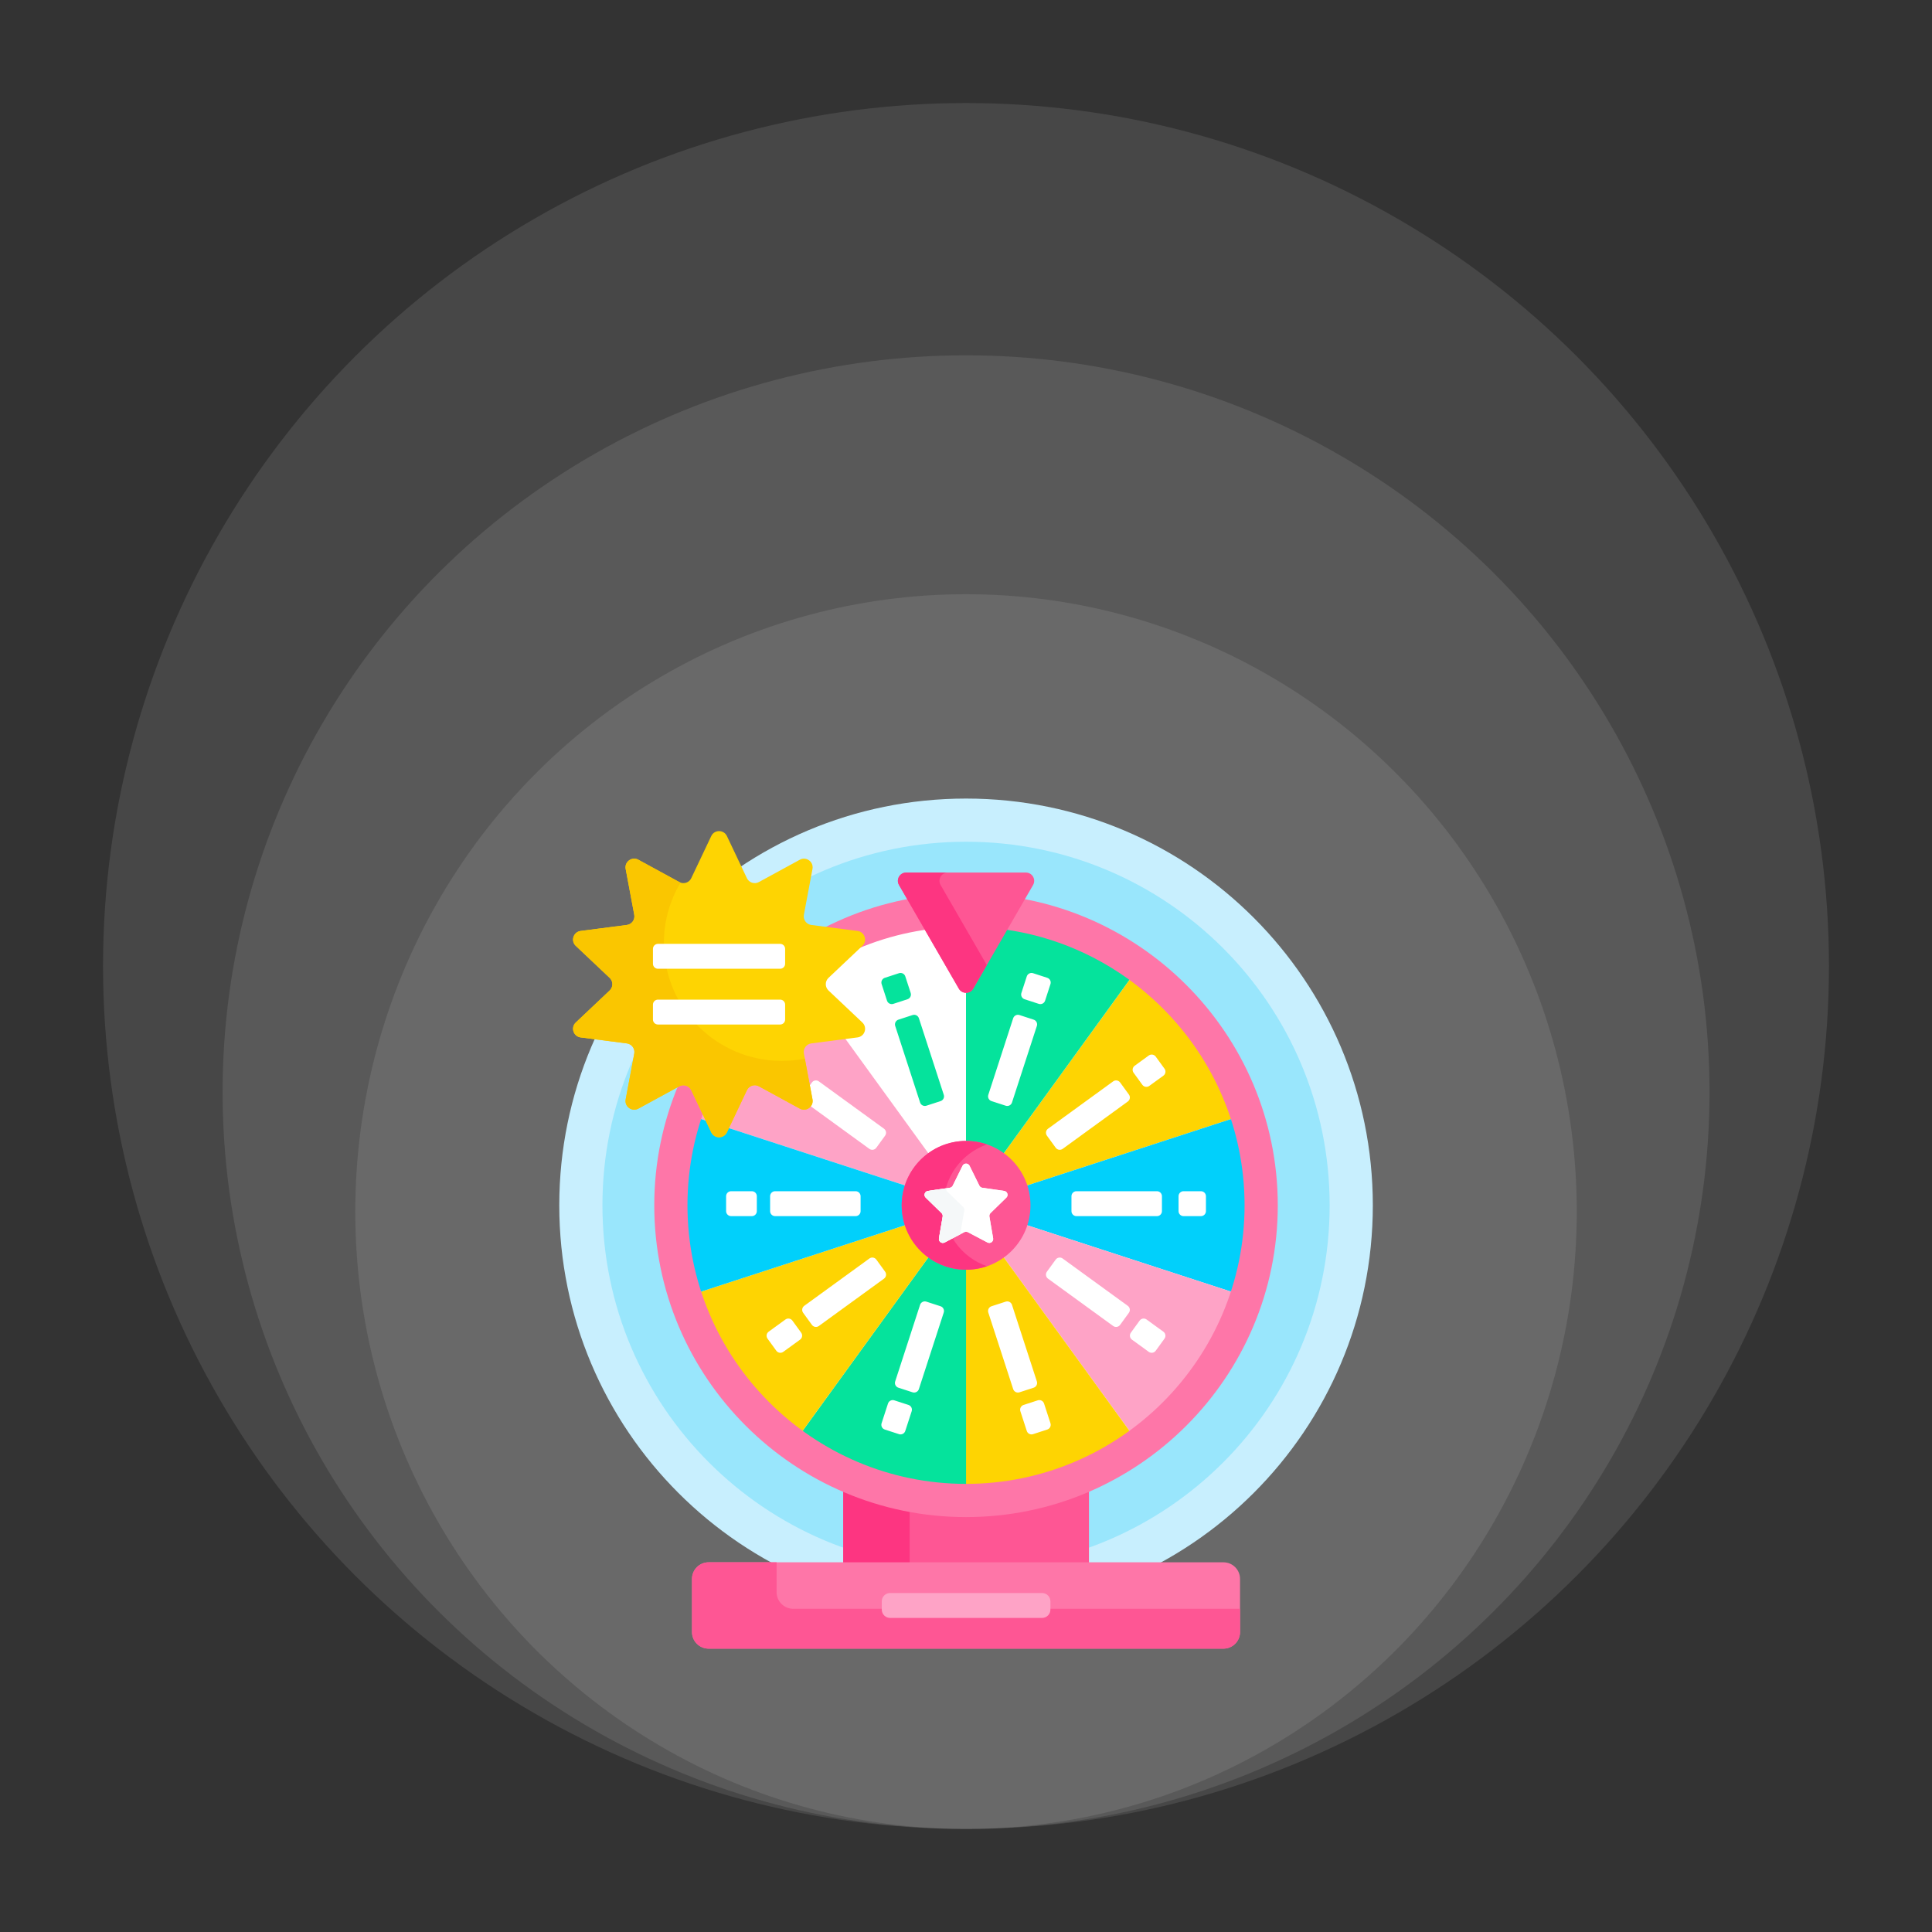 <svg xmlns="http://www.w3.org/2000/svg" width="150" height="150" viewBox="0 0 150 150" fill="none"><rect x="0" y="0" width="150" height="150" fill="#333333" stroke="none"/><ellipse cx="75.002" cy="94.067" rx="47.416" ry="47.931" fill="white" fill-opacity="0.1"></ellipse><ellipse cx="75.005" cy="84.794" rx="57.723" ry="57.208" fill="white" fill-opacity="0.1"></ellipse><ellipse cx="75" cy="75" rx="67" ry="67" fill="white" fill-opacity="0.1"></ellipse><path d="M75.004 125.164C92.446 125.164 106.586 111.024 106.586 93.582C106.586 76.14 92.446 62 75.004 62C57.562 62 43.422 76.14 43.422 93.582C43.422 111.024 57.562 125.164 75.004 125.164Z" fill="#C8EFFE"></path><path d="M75.004 121.812C90.595 121.812 103.234 109.173 103.234 93.582C103.234 77.991 90.595 65.352 75.004 65.352C59.413 65.352 46.773 77.991 46.773 93.582C46.773 109.173 59.413 121.812 75.004 121.812Z" fill="#99E6FC"></path><path d="M75.008 117.657C71.621 117.657 68.395 116.953 65.469 115.685V121.426H84.547V115.685C81.62 116.953 78.395 117.657 75.008 117.657Z" fill="#FE5694"></path><path d="M65.469 115.685V121.426H70.625V117.257C68.853 116.929 67.123 116.402 65.469 115.685Z" fill="#FD3581"></path><path d="M75.005 71.827C63.009 71.827 53.25 81.586 53.25 93.582C53.25 105.578 63.009 115.337 75.005 115.337C87.001 115.337 96.76 105.578 96.76 93.582C96.76 81.586 87.001 71.827 75.005 71.827ZM75.005 98.453C72.32 98.453 70.134 96.268 70.134 93.582C70.134 90.896 72.32 88.711 75.005 88.711C77.691 88.711 79.876 90.896 79.876 93.582C79.876 96.268 77.691 98.453 75.005 98.453Z" fill="white"></path><path d="M70.376 92.074C70.698 91.088 71.327 90.239 72.15 89.641L62.243 75.976C58.569 78.647 55.759 82.439 54.32 86.846L70.376 92.074Z" fill="#FEA3C6"></path><path d="M79.633 92.074L95.689 86.846C94.25 82.439 91.44 78.647 87.765 75.976L77.859 89.641C78.682 90.239 79.311 91.088 79.633 92.074Z" fill="#FED402"></path><path d="M95.688 86.846L79.633 92.074C79.788 92.549 79.873 93.056 79.873 93.582C79.873 94.109 79.788 94.615 79.633 95.09L95.688 100.319C96.381 98.197 96.757 95.933 96.757 93.582C96.757 91.232 96.381 88.968 95.688 86.846Z" fill="#01D0FB"></path><path d="M79.633 95.09C79.311 96.077 78.682 96.925 77.859 97.524L87.765 111.189C91.44 108.517 94.25 104.725 95.689 100.319L79.633 95.09Z" fill="#FEA3C6"></path><path d="M77.857 97.523C77.027 98.128 76.027 98.454 75 98.453V115.337C79.765 115.337 84.175 113.797 87.763 111.189L77.857 97.523Z" fill="#FED402"></path><path d="M75.005 115.337V98.453C73.978 98.454 72.978 98.128 72.148 97.523L62.242 111.189C65.83 113.797 70.241 115.337 75.005 115.337Z" fill="#05E39C"></path><path d="M70.376 95.09L54.32 100.318C55.759 104.725 58.568 108.517 62.243 111.188L72.15 97.523C71.327 96.925 70.698 96.076 70.376 95.09Z" fill="#FED402"></path><path d="M70.134 93.582C70.134 93.056 70.219 92.549 70.374 92.074L54.319 86.846C53.626 88.968 53.25 91.232 53.25 93.582C53.25 95.933 53.626 98.197 54.319 100.319L70.374 95.09C70.215 94.603 70.134 94.094 70.134 93.582Z" fill="#01D0FB"></path><path d="M75 71.827V88.711C76.027 88.71 77.027 89.036 77.857 89.641L87.763 75.975C84.175 73.368 79.765 71.827 75 71.827Z" fill="#05E39C"></path><path d="M75.008 98.582C77.769 98.582 80.007 96.343 80.007 93.582C80.007 90.82 77.769 88.582 75.008 88.582C72.246 88.582 70.008 90.82 70.008 93.582C70.008 96.343 72.246 98.582 75.008 98.582Z" fill="#FE5694"></path><path d="M73.258 93.582C73.258 91.39 74.669 89.528 76.633 88.854C76.11 88.674 75.561 88.582 75.008 88.582C72.246 88.582 70.008 90.82 70.008 93.582C70.008 96.343 72.246 98.582 75.008 98.582C75.577 98.582 76.123 98.485 76.633 98.31C74.669 97.635 73.258 95.774 73.258 93.582Z" fill="#FD3581"></path><path d="M75.001 117.786C61.655 117.786 50.797 106.928 50.797 93.582C50.797 80.236 61.655 69.377 75.001 69.377C88.348 69.377 99.206 80.236 99.206 93.582C99.206 106.928 88.348 117.786 75.001 117.786ZM75.001 71.956C63.077 71.956 53.375 81.657 53.375 93.582C53.375 105.507 63.077 115.208 75.001 115.208C86.926 115.208 96.628 105.507 96.628 93.582C96.628 81.657 86.926 71.956 75.001 71.956Z" fill="#FE76A8"></path><path d="M75.561 76.76L80.208 68.711C80.456 68.282 80.146 67.745 79.65 67.745H70.356C69.86 67.745 69.55 68.282 69.798 68.711L74.445 76.76C74.693 77.189 75.313 77.189 75.561 76.76Z" fill="#FE5694"></path><path d="M73.028 68.711C72.78 68.282 73.09 67.745 73.586 67.745H70.356C69.86 67.745 69.55 68.282 69.798 68.711L74.445 76.76C74.693 77.189 75.313 77.189 75.561 76.76L76.618 74.93L73.028 68.711Z" fill="#FD3581"></path><path d="M94.987 128H55.016C54.304 128 53.727 127.423 53.727 126.711V122.586C53.727 121.874 54.304 121.297 55.016 121.297H94.987C95.699 121.297 96.276 121.874 96.276 122.586V126.711C96.276 127.423 95.699 128 94.987 128Z" fill="#FE76A8"></path><path d="M61.585 124.906C60.873 124.906 60.295 124.329 60.295 123.617V121.297H55.016C54.304 121.297 53.727 121.874 53.727 122.586V126.711C53.727 127.423 54.304 128 55.016 128H94.987C95.699 128 96.276 127.423 96.276 126.711V124.906H61.585Z" fill="#FE5694"></path><path d="M80.909 125.615H69.106C68.934 125.615 68.771 125.547 68.65 125.426C68.529 125.306 68.461 125.142 68.461 124.971V124.326C68.461 124.155 68.529 123.991 68.65 123.87C68.771 123.75 68.934 123.682 69.106 123.682H80.909C81.08 123.682 81.243 123.75 81.364 123.87C81.485 123.991 81.553 124.155 81.553 124.326V124.971C81.553 125.142 81.485 125.306 81.364 125.426C81.243 125.547 81.08 125.615 80.909 125.615Z" fill="#FEA3C6"></path><path d="M75.277 90.511L76.037 92.051C76.059 92.095 76.091 92.133 76.131 92.162C76.171 92.192 76.217 92.21 76.266 92.218L77.965 92.464C78.215 92.501 78.315 92.808 78.134 92.984L76.905 94.182C76.869 94.217 76.843 94.26 76.828 94.306C76.812 94.353 76.809 94.403 76.817 94.452L77.107 96.144C77.15 96.393 76.889 96.583 76.665 96.466L75.146 95.666C75.102 95.643 75.053 95.631 75.004 95.631C74.954 95.631 74.906 95.643 74.862 95.666L73.343 96.465C73.119 96.583 72.858 96.393 72.9 96.144L73.191 94.452C73.199 94.403 73.195 94.353 73.18 94.306C73.165 94.259 73.138 94.217 73.103 94.182L71.874 92.984C71.693 92.808 71.793 92.501 72.043 92.464L73.742 92.217C73.79 92.21 73.837 92.191 73.877 92.162C73.917 92.133 73.949 92.095 73.971 92.051L74.731 90.511C74.843 90.285 75.165 90.285 75.277 90.511Z" fill="white"></path><path d="M75.277 90.511L76.037 92.051C76.059 92.095 76.091 92.133 76.131 92.162C76.171 92.192 76.217 92.21 76.266 92.218L77.965 92.464C78.215 92.501 78.315 92.808 78.134 92.984L76.905 94.182C76.869 94.217 76.843 94.26 76.828 94.306C76.812 94.353 76.809 94.403 76.817 94.452L77.107 96.144C77.15 96.393 76.889 96.583 76.665 96.466L75.146 95.666C75.102 95.643 75.053 95.631 75.004 95.631C74.954 95.631 74.906 95.643 74.862 95.666L73.343 96.465C73.119 96.583 72.858 96.393 72.9 96.144L73.191 94.452C73.199 94.403 73.195 94.353 73.18 94.306C73.165 94.259 73.138 94.217 73.103 94.182L71.874 92.984C71.693 92.808 71.793 92.501 72.043 92.464L73.742 92.217C73.79 92.21 73.837 92.191 73.877 92.162C73.917 92.133 73.949 92.095 73.971 92.051L74.731 90.511C74.843 90.285 75.165 90.285 75.277 90.511Z" fill="white"></path><path d="M74.576 95.674L74.867 93.982C74.875 93.933 74.871 93.883 74.856 93.836C74.841 93.789 74.814 93.747 74.779 93.712L73.549 92.514C73.516 92.481 73.49 92.441 73.475 92.396C73.46 92.352 73.455 92.304 73.462 92.258L72.042 92.464C71.793 92.5 71.693 92.808 71.874 92.984L73.103 94.182C73.175 94.252 73.208 94.353 73.191 94.452L72.9 96.144C72.858 96.393 73.119 96.583 73.342 96.465L74.587 95.811C74.572 95.767 74.569 95.72 74.576 95.674Z" fill="#F5F8F9"></path><path d="M66.43 94.42H60.178C60.075 94.42 59.977 94.379 59.904 94.306C59.832 94.234 59.791 94.136 59.791 94.033V92.873C59.791 92.77 59.832 92.672 59.904 92.599C59.977 92.527 60.075 92.486 60.178 92.486H66.43C66.532 92.486 66.631 92.527 66.703 92.599C66.776 92.672 66.816 92.77 66.816 92.873V94.033C66.816 94.136 66.776 94.234 66.703 94.306C66.631 94.379 66.532 94.42 66.43 94.42ZM58.373 94.42H56.762C56.659 94.42 56.561 94.379 56.488 94.306C56.416 94.234 56.375 94.136 56.375 94.033V92.873C56.375 92.77 56.416 92.672 56.488 92.599C56.561 92.527 56.659 92.486 56.762 92.486H58.373C58.476 92.486 58.574 92.527 58.647 92.599C58.719 92.672 58.76 92.77 58.76 92.873V94.033C58.76 94.136 58.719 94.234 58.647 94.306C58.574 94.379 58.476 94.42 58.373 94.42ZM93.242 94.42H91.889C91.786 94.42 91.688 94.379 91.615 94.306C91.543 94.234 91.502 94.136 91.502 94.033V92.873C91.502 92.77 91.543 92.672 91.615 92.599C91.688 92.527 91.786 92.486 91.889 92.486H93.242C93.345 92.486 93.443 92.527 93.516 92.599C93.588 92.672 93.629 92.77 93.629 92.873V94.033C93.629 94.136 93.588 94.234 93.516 94.306C93.443 94.379 93.345 94.42 93.242 94.42ZM89.826 94.42H83.574C83.472 94.42 83.373 94.379 83.301 94.306C83.228 94.234 83.188 94.136 83.188 94.033V92.873C83.188 92.77 83.228 92.672 83.301 92.599C83.373 92.527 83.472 92.486 83.574 92.486H89.826C89.929 92.486 90.027 92.527 90.1 92.599C90.172 92.672 90.213 92.77 90.213 92.873V94.033C90.213 94.136 90.172 94.234 90.1 94.306C90.027 94.379 89.929 94.42 89.826 94.42ZM63.037 102.863L62.355 101.924C62.325 101.883 62.304 101.837 62.292 101.787C62.28 101.738 62.278 101.687 62.286 101.637C62.294 101.586 62.312 101.538 62.338 101.495C62.365 101.452 62.4 101.414 62.441 101.384L67.499 97.71C67.54 97.68 67.586 97.658 67.636 97.646C67.685 97.634 67.736 97.632 67.786 97.64C67.837 97.648 67.885 97.666 67.928 97.693C67.971 97.719 68.009 97.754 68.039 97.795L68.721 98.734C68.751 98.775 68.772 98.821 68.784 98.871C68.796 98.92 68.798 98.971 68.79 99.021C68.782 99.072 68.764 99.12 68.737 99.163C68.711 99.206 68.676 99.244 68.635 99.274L63.577 102.949C63.536 102.978 63.489 103 63.44 103.012C63.391 103.024 63.34 103.026 63.289 103.018C63.239 103.01 63.191 102.992 63.148 102.965C63.105 102.939 63.067 102.904 63.037 102.863ZM60.273 104.871L59.592 103.932C59.562 103.891 59.54 103.845 59.528 103.795C59.516 103.746 59.514 103.695 59.522 103.645C59.53 103.594 59.548 103.546 59.575 103.503C59.601 103.46 59.636 103.422 59.677 103.392L60.981 102.445C61.022 102.415 61.068 102.394 61.118 102.382C61.167 102.37 61.218 102.368 61.269 102.376C61.319 102.384 61.367 102.402 61.41 102.428C61.453 102.455 61.491 102.49 61.521 102.531L62.203 103.469C62.233 103.51 62.254 103.557 62.266 103.606C62.278 103.656 62.28 103.707 62.272 103.757C62.264 103.807 62.246 103.855 62.22 103.899C62.193 103.942 62.158 103.98 62.117 104.01L60.813 104.957C60.73 105.017 60.627 105.042 60.526 105.026C60.424 105.01 60.334 104.954 60.273 104.871ZM88.692 84.224L88.01 83.285C87.98 83.244 87.958 83.198 87.947 83.148C87.935 83.099 87.933 83.047 87.941 82.997C87.949 82.947 87.966 82.899 87.993 82.856C88.019 82.812 88.054 82.775 88.095 82.745L89.19 81.949C89.231 81.919 89.278 81.898 89.327 81.886C89.377 81.874 89.428 81.872 89.478 81.88C89.528 81.888 89.576 81.906 89.62 81.933C89.663 81.959 89.701 81.994 89.731 82.035L90.412 82.974C90.442 83.015 90.464 83.061 90.476 83.111C90.487 83.16 90.49 83.211 90.481 83.261C90.474 83.312 90.456 83.36 90.429 83.403C90.403 83.446 90.368 83.484 90.327 83.514L89.232 84.309C89.191 84.339 89.144 84.361 89.095 84.373C89.045 84.384 88.994 84.386 88.944 84.379C88.894 84.371 88.846 84.353 88.802 84.326C88.759 84.3 88.722 84.265 88.692 84.224ZM81.965 89.111L81.283 88.172C81.253 88.131 81.232 88.085 81.22 88.035C81.208 87.986 81.206 87.935 81.214 87.885C81.222 87.834 81.24 87.786 81.266 87.743C81.293 87.7 81.328 87.662 81.369 87.632L86.427 83.957C86.468 83.927 86.514 83.906 86.564 83.894C86.613 83.882 86.664 83.88 86.715 83.888C86.765 83.896 86.813 83.914 86.856 83.941C86.899 83.967 86.937 84.002 86.967 84.043L87.649 84.981C87.679 85.023 87.7 85.069 87.712 85.118C87.724 85.168 87.726 85.219 87.718 85.269C87.71 85.32 87.692 85.368 87.666 85.411C87.639 85.454 87.604 85.492 87.563 85.522L82.505 89.197C82.464 89.226 82.418 89.248 82.368 89.26C82.319 89.272 82.268 89.273 82.218 89.266C82.167 89.258 82.119 89.24 82.076 89.213C82.033 89.187 81.995 89.152 81.965 89.111ZM70.853 108.099L69.75 107.74C69.652 107.708 69.571 107.639 69.525 107.548C69.478 107.457 69.47 107.35 69.502 107.253L71.434 101.307C71.465 101.209 71.534 101.128 71.626 101.082C71.717 101.035 71.823 101.027 71.921 101.059L73.024 101.417C73.122 101.449 73.203 101.518 73.249 101.609C73.296 101.701 73.304 101.807 73.272 101.904L71.341 107.85C71.309 107.948 71.24 108.029 71.148 108.075C71.057 108.122 70.951 108.13 70.853 108.099ZM69.798 111.347L68.694 110.989C68.597 110.957 68.516 110.888 68.469 110.797C68.423 110.705 68.414 110.599 68.446 110.502L68.944 108.969C68.976 108.872 69.045 108.791 69.136 108.744C69.228 108.698 69.334 108.689 69.431 108.721L70.535 109.08C70.632 109.111 70.713 109.18 70.76 109.272C70.806 109.363 70.814 109.469 70.783 109.567L70.285 111.099C70.253 111.197 70.184 111.278 70.093 111.324C70.001 111.371 69.895 111.379 69.798 111.347ZM80.652 77.94L79.549 77.581C79.451 77.55 79.371 77.48 79.324 77.389C79.277 77.298 79.269 77.192 79.301 77.094L79.719 75.807C79.751 75.709 79.82 75.628 79.911 75.582C80.003 75.535 80.109 75.527 80.206 75.558L81.31 75.917C81.407 75.949 81.488 76.018 81.535 76.109C81.581 76.201 81.59 76.307 81.558 76.404L81.14 77.692C81.124 77.74 81.099 77.784 81.066 77.823C81.033 77.862 80.993 77.894 80.947 77.917C80.902 77.94 80.853 77.954 80.802 77.957C80.751 77.962 80.701 77.956 80.652 77.94ZM78.083 85.847L76.98 85.489C76.882 85.457 76.801 85.388 76.755 85.296C76.708 85.205 76.7 85.099 76.732 85.001L78.663 79.056C78.695 78.958 78.764 78.877 78.856 78.831C78.947 78.784 79.053 78.776 79.151 78.807L80.254 79.166C80.352 79.198 80.433 79.267 80.479 79.358C80.526 79.449 80.534 79.555 80.502 79.653L78.57 85.599C78.539 85.697 78.47 85.778 78.378 85.824C78.287 85.871 78.181 85.879 78.083 85.847ZM78.663 107.85L76.731 101.904C76.7 101.807 76.708 101.701 76.755 101.609C76.801 101.518 76.882 101.449 76.98 101.417L78.083 101.059C78.181 101.027 78.287 101.035 78.378 101.082C78.469 101.128 78.539 101.209 78.57 101.307L80.502 107.253C80.534 107.35 80.526 107.457 80.479 107.548C80.433 107.639 80.352 107.708 80.254 107.74L79.151 108.099C79.053 108.13 78.947 108.122 78.856 108.075C78.764 108.029 78.695 107.948 78.663 107.85ZM79.719 111.099L79.221 109.567C79.189 109.469 79.198 109.363 79.244 109.272C79.291 109.18 79.372 109.111 79.469 109.08L80.573 108.721C80.67 108.689 80.776 108.698 80.868 108.744C80.959 108.791 81.028 108.872 81.06 108.969L81.558 110.502C81.59 110.599 81.581 110.705 81.535 110.797C81.488 110.888 81.407 110.957 81.31 110.989L80.206 111.347C80.109 111.379 80.003 111.371 79.911 111.324C79.82 111.278 79.751 111.197 79.719 111.099Z" fill="white"></path><path d="M68.867 77.692L68.449 76.404C68.417 76.307 68.425 76.201 68.472 76.109C68.518 76.018 68.599 75.949 68.697 75.917L69.8 75.558C69.898 75.527 70.004 75.535 70.095 75.582C70.187 75.628 70.256 75.709 70.287 75.807L70.706 77.094C70.737 77.192 70.729 77.298 70.683 77.389C70.636 77.48 70.555 77.55 70.457 77.581L69.354 77.94C69.257 77.971 69.15 77.963 69.059 77.916C68.968 77.87 68.899 77.789 68.867 77.692ZM71.436 85.599L69.504 79.653C69.473 79.555 69.481 79.449 69.528 79.358C69.574 79.267 69.655 79.198 69.753 79.166L70.856 78.807C70.954 78.776 71.06 78.784 71.151 78.831C71.242 78.877 71.311 78.958 71.343 79.056L73.275 85.001C73.307 85.099 73.298 85.205 73.252 85.296C73.205 85.388 73.124 85.457 73.027 85.489L71.924 85.847C71.826 85.879 71.72 85.871 71.629 85.824C71.537 85.778 71.468 85.697 71.436 85.599Z" fill="#05E39C"></path><path d="M86.425 102.949L81.367 99.274C81.284 99.214 81.228 99.123 81.212 99.022C81.196 98.92 81.221 98.817 81.281 98.734L81.963 97.795C82.024 97.712 82.114 97.657 82.216 97.641C82.317 97.625 82.421 97.65 82.503 97.71L87.561 101.385C87.644 101.445 87.7 101.536 87.716 101.637C87.732 101.738 87.707 101.842 87.647 101.925L86.965 102.863C86.935 102.904 86.897 102.939 86.854 102.966C86.811 102.992 86.763 103.01 86.713 103.018C86.662 103.026 86.611 103.024 86.562 103.012C86.513 103 86.466 102.979 86.425 102.949ZM89.189 104.957L87.885 104.01C87.802 103.95 87.746 103.859 87.73 103.757C87.714 103.656 87.739 103.553 87.799 103.47L88.481 102.531C88.541 102.448 88.632 102.393 88.734 102.376C88.835 102.36 88.938 102.385 89.021 102.446L90.325 103.393C90.408 103.453 90.463 103.544 90.48 103.645C90.496 103.746 90.471 103.85 90.41 103.933L89.729 104.871C89.668 104.954 89.578 105.01 89.476 105.026C89.375 105.042 89.272 105.017 89.189 104.957ZM60.77 84.31L59.675 83.514C59.592 83.454 59.536 83.363 59.52 83.262C59.504 83.16 59.529 83.057 59.589 82.974L60.271 82.035C60.332 81.952 60.422 81.897 60.524 81.881C60.625 81.865 60.728 81.889 60.812 81.95L61.907 82.745C61.989 82.806 62.045 82.897 62.061 82.998C62.077 83.099 62.052 83.203 61.992 83.285L61.31 84.224C61.28 84.265 61.243 84.3 61.199 84.326C61.156 84.353 61.108 84.371 61.058 84.379C61.008 84.387 60.956 84.385 60.907 84.373C60.858 84.361 60.811 84.34 60.77 84.31ZM67.497 89.197L62.439 85.522C62.356 85.462 62.3 85.371 62.284 85.27C62.268 85.168 62.293 85.065 62.353 84.982L63.035 84.043C63.095 83.96 63.186 83.905 63.287 83.889C63.389 83.873 63.492 83.897 63.575 83.958L68.633 87.632C68.716 87.693 68.772 87.784 68.788 87.885C68.804 87.986 68.779 88.09 68.719 88.173L68.037 89.111C68.007 89.152 67.969 89.187 67.926 89.214C67.883 89.24 67.835 89.258 67.784 89.266C67.734 89.274 67.683 89.272 67.634 89.26C67.584 89.248 67.538 89.227 67.497 89.197Z" fill="white"></path><path d="M56.438 64.912L57.989 68.181C58.028 68.264 58.084 68.338 58.153 68.398C58.221 68.459 58.302 68.504 58.389 68.533C58.476 68.561 58.568 68.571 58.66 68.563C58.751 68.554 58.839 68.527 58.92 68.483L62.096 66.75C62.595 66.478 63.185 66.907 63.081 67.466L62.414 71.022C62.397 71.113 62.399 71.205 62.419 71.294C62.439 71.384 62.477 71.468 62.531 71.542C62.585 71.617 62.654 71.679 62.733 71.726C62.811 71.772 62.899 71.803 62.99 71.814L66.578 72.28C67.141 72.353 67.367 73.047 66.954 73.437L64.324 75.922C64.258 75.985 64.205 76.061 64.168 76.145C64.132 76.23 64.114 76.32 64.114 76.412C64.114 76.504 64.132 76.594 64.168 76.678C64.205 76.763 64.258 76.838 64.324 76.901L66.954 79.387C67.367 79.777 67.141 80.471 66.578 80.544L62.99 81.009C62.899 81.021 62.811 81.051 62.733 81.098C62.654 81.145 62.585 81.207 62.532 81.281C62.478 81.356 62.439 81.44 62.419 81.529C62.399 81.619 62.397 81.711 62.414 81.801L63.081 85.358C63.185 85.916 62.595 86.345 62.096 86.073L58.92 84.34C58.839 84.296 58.751 84.269 58.66 84.261C58.568 84.253 58.476 84.263 58.389 84.291C58.302 84.32 58.221 84.365 58.153 84.426C58.084 84.486 58.028 84.56 57.989 84.643L56.438 87.912C56.194 88.425 55.464 88.425 55.221 87.912L53.669 84.643C53.63 84.56 53.574 84.486 53.505 84.426C53.437 84.365 53.356 84.32 53.269 84.291C53.182 84.263 53.09 84.253 52.999 84.261C52.907 84.27 52.819 84.297 52.739 84.34L49.562 86.073C49.063 86.345 48.473 85.916 48.577 85.358L49.244 81.801C49.261 81.711 49.259 81.619 49.239 81.529C49.219 81.44 49.181 81.356 49.127 81.281C49.073 81.207 49.005 81.145 48.926 81.098C48.847 81.051 48.759 81.021 48.669 81.009L45.08 80.544C44.517 80.471 44.291 79.777 44.704 79.387L47.334 76.901C47.4 76.838 47.453 76.763 47.49 76.678C47.526 76.594 47.545 76.504 47.545 76.412C47.545 76.32 47.526 76.23 47.49 76.145C47.453 76.061 47.4 75.985 47.334 75.922L44.704 73.437C44.291 73.047 44.517 72.352 45.08 72.279L48.669 71.814C48.759 71.802 48.847 71.772 48.926 71.725C49.005 71.679 49.073 71.616 49.127 71.542C49.181 71.468 49.219 71.384 49.239 71.294C49.259 71.205 49.261 71.112 49.244 71.022L48.577 67.465C48.473 66.907 49.063 66.478 49.562 66.75L52.739 68.483C52.819 68.527 52.907 68.554 52.999 68.563C53.09 68.571 53.182 68.561 53.269 68.533C53.356 68.504 53.437 68.459 53.506 68.398C53.574 68.338 53.63 68.264 53.669 68.181L55.221 64.912C55.464 64.399 56.194 64.399 56.438 64.912Z" fill="#FED402"></path><path d="M62.487 82.191C61.897 82.308 61.297 82.367 60.696 82.367C55.641 82.367 51.544 78.269 51.544 73.215C51.544 71.501 52.016 69.897 52.836 68.526C52.802 68.514 52.77 68.5 52.739 68.483L49.562 66.75C49.063 66.478 48.473 66.907 48.577 67.466L49.244 71.022C49.261 71.113 49.259 71.205 49.239 71.294C49.219 71.384 49.181 71.468 49.127 71.542C49.073 71.617 49.005 71.679 48.926 71.726C48.847 71.772 48.759 71.803 48.669 71.814L45.08 72.28C44.517 72.353 44.291 73.047 44.704 73.437L47.334 75.922C47.4 75.985 47.453 76.061 47.49 76.145C47.526 76.23 47.545 76.32 47.545 76.412C47.545 76.504 47.526 76.594 47.49 76.678C47.453 76.763 47.4 76.838 47.334 76.901L44.704 79.387C44.291 79.777 44.517 80.471 45.08 80.544L48.669 81.009C48.759 81.021 48.847 81.051 48.926 81.098C49.005 81.145 49.073 81.207 49.127 81.281C49.181 81.356 49.219 81.44 49.239 81.529C49.259 81.619 49.261 81.711 49.244 81.801L48.577 85.358C48.473 85.916 49.063 86.345 49.562 86.073L52.739 84.34C52.819 84.296 52.907 84.269 52.999 84.261C53.09 84.253 53.182 84.263 53.269 84.291C53.356 84.32 53.437 84.365 53.506 84.426C53.574 84.486 53.63 84.56 53.669 84.643L55.221 87.912C55.464 88.425 56.194 88.425 56.438 87.912L57.989 84.643C58.028 84.56 58.084 84.486 58.153 84.426C58.221 84.365 58.302 84.32 58.389 84.291C58.476 84.263 58.568 84.253 58.66 84.261C58.751 84.27 58.839 84.297 58.92 84.34L62.096 86.073C62.595 86.345 63.185 85.916 63.081 85.358L62.487 82.191Z" fill="#FAC600"></path><path d="M60.57 75.214H51.082C50.98 75.214 50.881 75.174 50.809 75.101C50.736 75.029 50.695 74.93 50.695 74.828V73.668C50.695 73.565 50.736 73.467 50.809 73.394C50.881 73.322 50.98 73.281 51.082 73.281H60.57C60.673 73.281 60.771 73.322 60.844 73.394C60.916 73.467 60.957 73.565 60.957 73.668V74.828C60.957 74.93 60.916 75.029 60.844 75.101C60.771 75.174 60.673 75.214 60.57 75.214ZM60.57 79.543H51.082C50.98 79.543 50.881 79.503 50.809 79.43C50.736 79.358 50.695 79.259 50.695 79.157V77.997C50.695 77.894 50.736 77.796 50.809 77.723C50.881 77.651 50.98 77.61 51.082 77.61H60.57C60.673 77.61 60.771 77.651 60.844 77.723C60.916 77.796 60.957 77.894 60.957 77.997V79.157C60.957 79.259 60.916 79.358 60.844 79.43C60.771 79.503 60.673 79.543 60.57 79.543Z" fill="white"></path></svg>